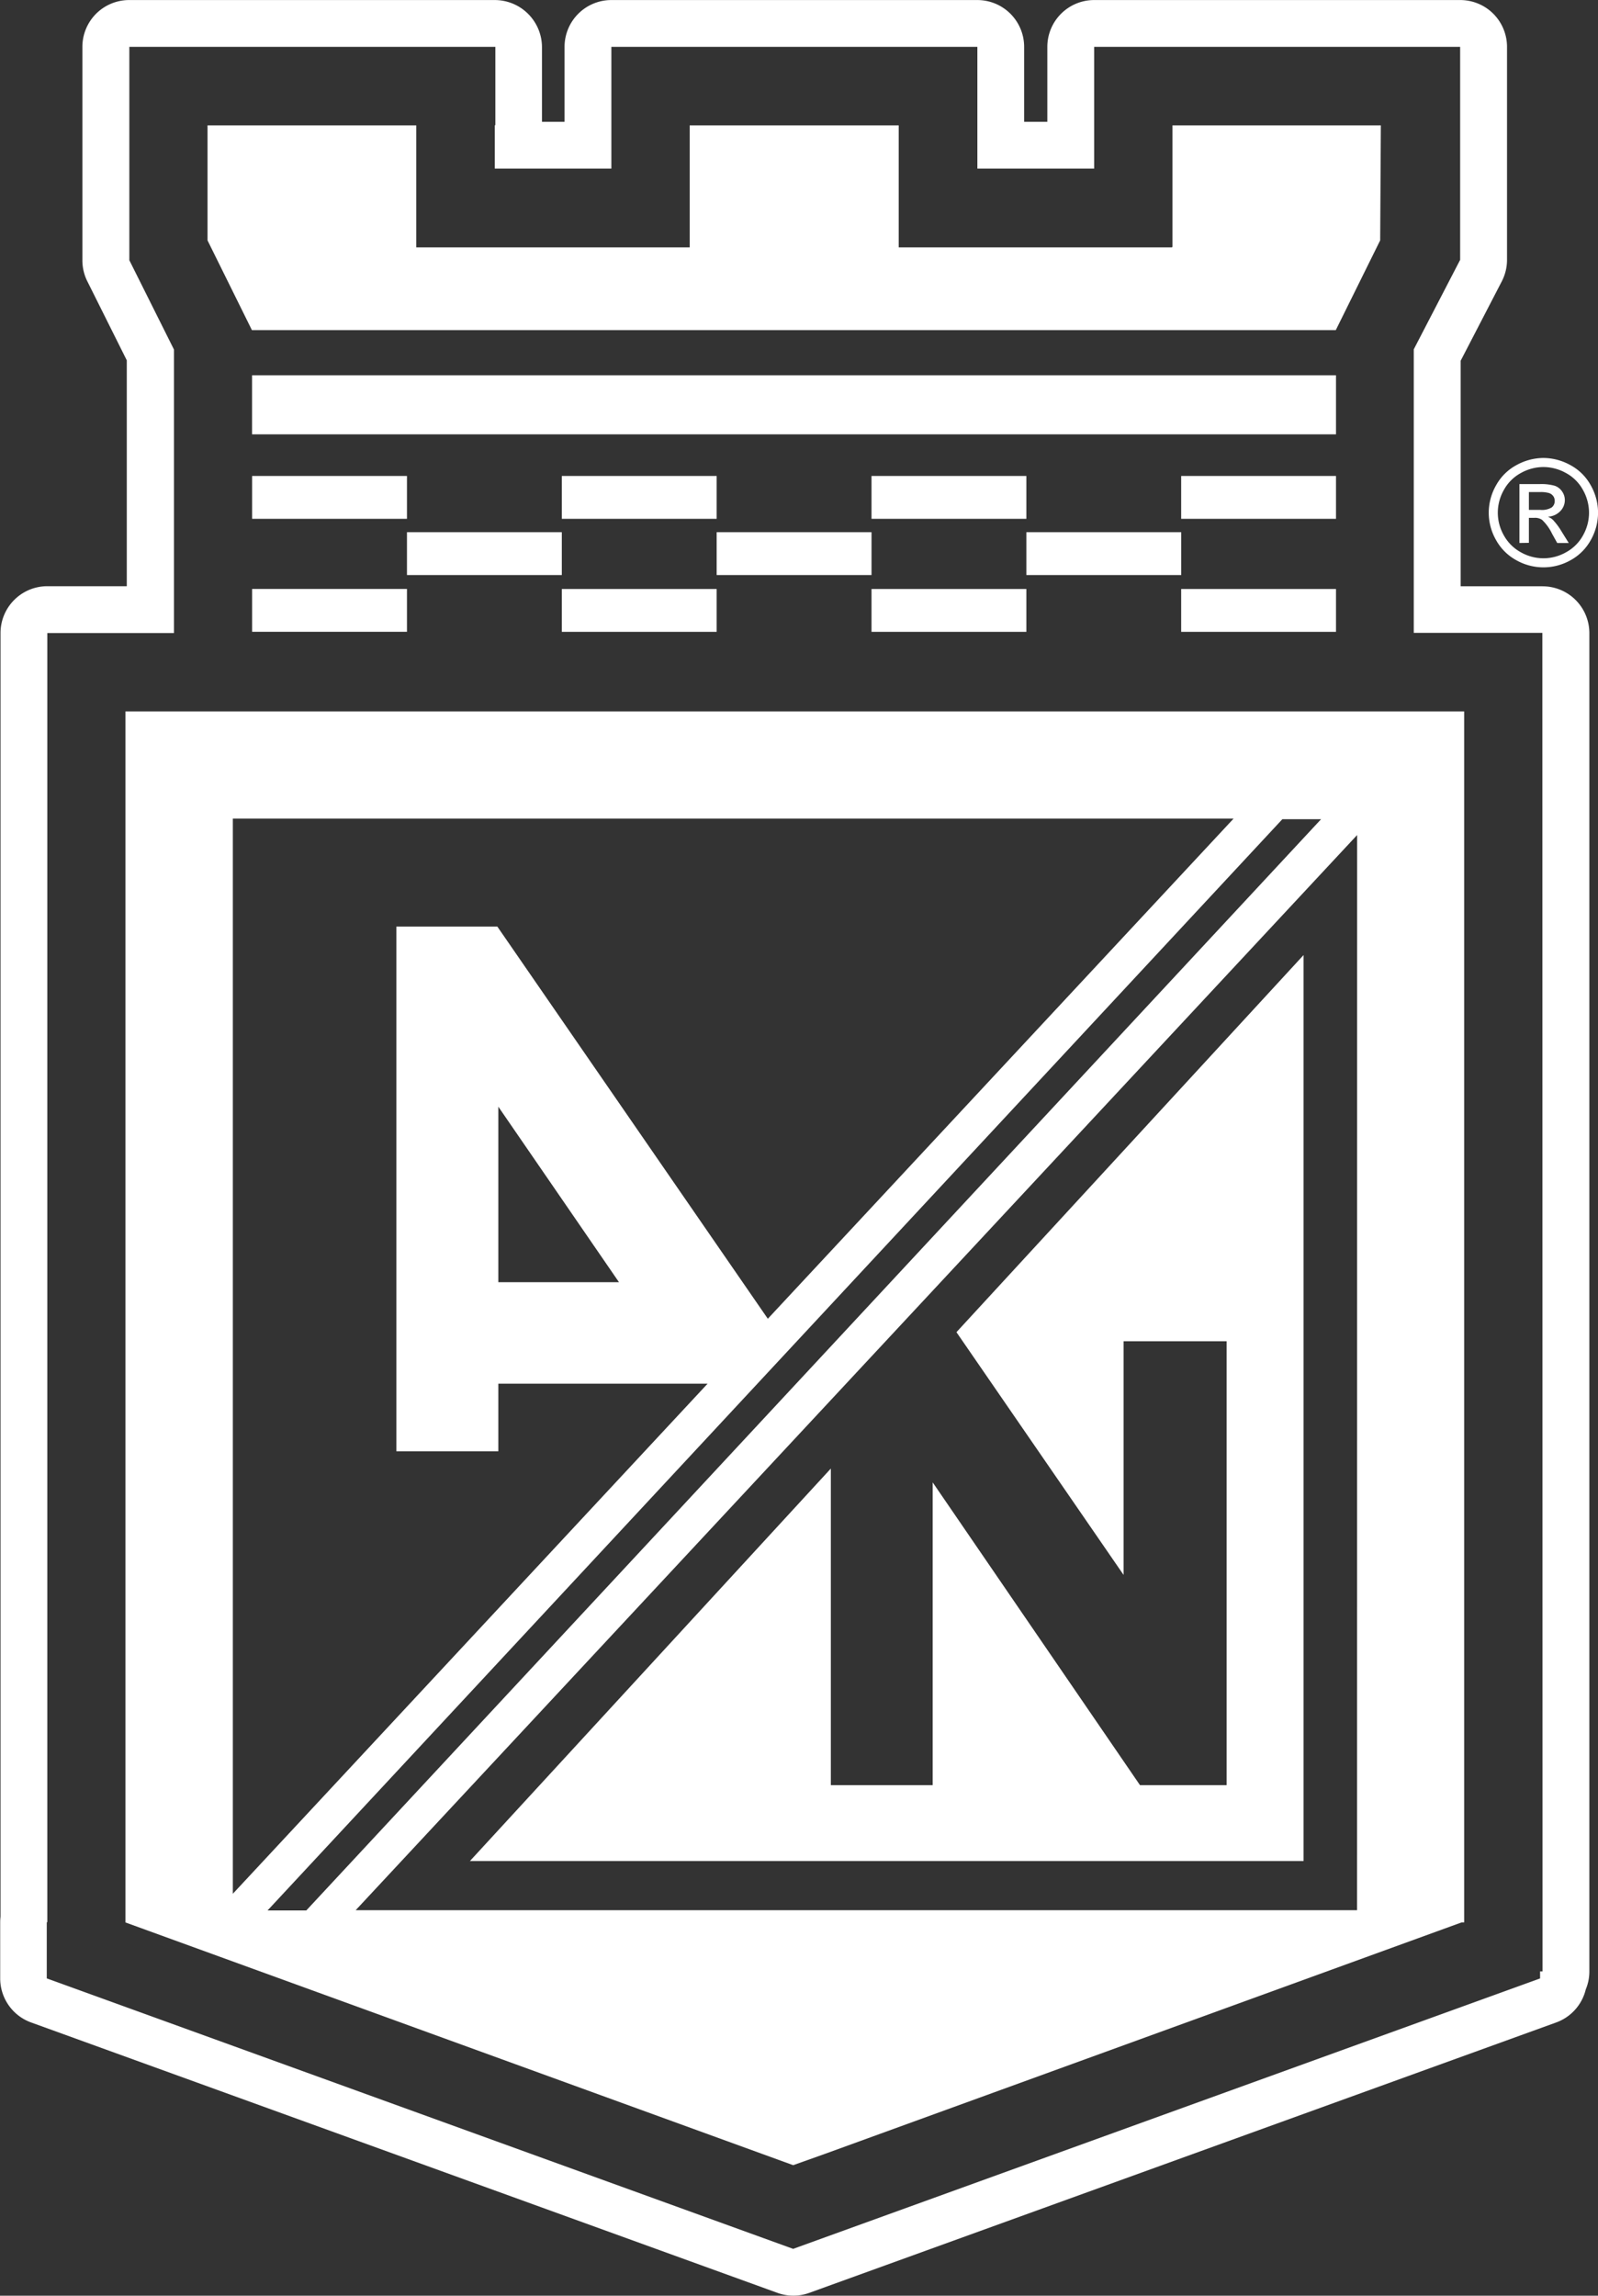 <svg xmlns="http://www.w3.org/2000/svg" width="33.828" height="48.584" viewBox="0 0 33.828 48.584"><rect x="0" y="0" width="33.828" height="48.584" fill="#333333" stroke="none"/><defs><style>.a{fill:#fff;}</style></defs><g transform="translate(-25.998 121.049)"><path class="a" d="M94.546-100.323a1.189,1.189,0,0,1,.57.15,1.066,1.066,0,0,1,.433.428,1.177,1.177,0,0,1,.155.58,1.177,1.177,0,0,1-.152.576,1.08,1.08,0,0,1-.428.429,1.169,1.169,0,0,1-.576.152,1.171,1.171,0,0,1-.576-.152,1.084,1.084,0,0,1-.429-.429,1.168,1.168,0,0,1-.153-.576,1.173,1.173,0,0,1,.156-.58,1.071,1.071,0,0,1,.433-.428,1.189,1.189,0,0,1,.569-.15m0,.192a.981.981,0,0,0-.475.125.9.9,0,0,0-.361.357.976.976,0,0,0-.13.484.969.969,0,0,0,.128.48.908.908,0,0,0,.358.357.972.972,0,0,0,.48.128.972.972,0,0,0,.48-.128.9.9,0,0,0,.358-.357.977.977,0,0,0,.127-.48.985.985,0,0,0-.13-.484.892.892,0,0,0-.361-.357.983.983,0,0,0-.474-.125m-.508,1.607v-1.246h.428a1.052,1.052,0,0,1,.318.035.308.308,0,0,1,.157.121.318.318,0,0,1,.058.182.332.332,0,0,1-.1.238.387.387,0,0,1-.259.114.335.335,0,0,1,.106.066,1.423,1.423,0,0,1,.184.247l.152.244H94.84l-.111-.2a1,1,0,0,0-.21-.29.259.259,0,0,0-.161-.043H94.24v.529Zm.2-.7h.244a.4.4,0,0,0,.239-.052.17.17,0,0,0,.064-.138.17.17,0,0,0-.03-.1.184.184,0,0,0-.086-.065.624.624,0,0,0-.2-.022H94.24Z" transform="translate(-35.877 -11.034)"/><rect class="a" width="3.278" height="0.907" transform="translate(41.169 -109.786)"/><rect class="a" width="3.278" height="0.907" transform="translate(44.447 -110.976)"/><rect class="a" width="3.278" height="0.907" transform="translate(44.447 -108.584)"/><rect class="a" width="3.278" height="0.907" transform="translate(37.891 -110.976)"/><path class="a" d="M59.277-111.04l.94-1.9.014-2.434H55.82v2.572h-.007v.01H50.025v-2.582H45.6v2.582H39.812v-.01h0v-2.572H35.393v2.434l.94,1.9Z" transform="translate(-5.002 -3.022)"/><rect class="a" width="3.278" height="0.907" transform="translate(47.725 -109.786)"/><rect class="a" width="3.278" height="0.907" transform="translate(34.613 -109.786)"/><rect class="a" width="3.278" height="0.907" transform="translate(31.335 -110.976)"/><rect class="a" width="3.278" height="0.907" transform="translate(31.335 -108.585)"/><rect class="a" width="3.278" height="0.907" transform="translate(37.891 -108.584)"/><path class="a" d="M47.271-58.654H64.918V-77.827L57.57-69.846l3.538,5.137v-4.945h2.181v9.394H61.455l-4.388-6.407v6.407H54.911v-6.7Z" transform="translate(-11.325 -23.01)"/><path class="a" d="M31.677-63.224l14.135,5.137.682-.243,13.468-4.895h.054V-88.853H31.677Zm26.071-.259H36.55l21.2-22.754Zm-.761-23.089L35.505-63.478h-.82L56.167-86.572ZM33.95-86.585H55.135L45.275-76l-5.726-8.3H37.412v11.105H39.57v-1.431L44-74.626,33.95-63.831Zm8.174,9.811H39.57v-3.714Z" transform="translate(-3.023 -17.14)"/><path class="a" d="M58.651-108.642H56.919l0-4.773.87-1.679a.993.993,0,0,0,.111-.456v-4.508a.993.993,0,0,0-.29-.7.992.992,0,0,0-.7-.29H49.16a.991.991,0,0,0-.991.991v1.586h-.491v-1.586a.991.991,0,0,0-.991-.991H38.94a.991.991,0,0,0-.991.991v1.586h-.478v-1.586a1,1,0,0,0-1-.991H28.732a.992.992,0,0,0-.7.29.993.993,0,0,0-.29.7v4.51a.992.992,0,0,0,.1.443l.84,1.682v4.78H27a.991.991,0,0,0-.991.991v27.165a1.069,1.069,0,0,0-.007.117v1.19a.991.991,0,0,0,.653.932l15.8,5.723a.984.984,0,0,0,.338.059.983.983,0,0,0,.337-.059L58.94-78.247a.991.991,0,0,0,.627-.7.977.977,0,0,0,.076-.38v-28.323a.991.991,0,0,0-.991-.991m0,29.313H58.6v.149L42.788-73.456l-15.8-5.724v-1.189H27v-27.282h2.681v-6l-.945-1.891V-118.4h0v-1.658h7.748v1.658h-.012v.919H38.94v-2.577h7.748v2.577H49.16v-2.577h7.748v4.508l-.982,1.894,0,6h2.722Z" transform="translate(0 0)"/><rect class="a" width="22.946" height="1.25" transform="translate(31.334 -113.107)"/><rect class="a" width="3.278" height="0.907" transform="translate(51.002 -108.584)"/><rect class="a" width="3.278" height="0.907" transform="translate(51.002 -110.976)"/></g></svg>